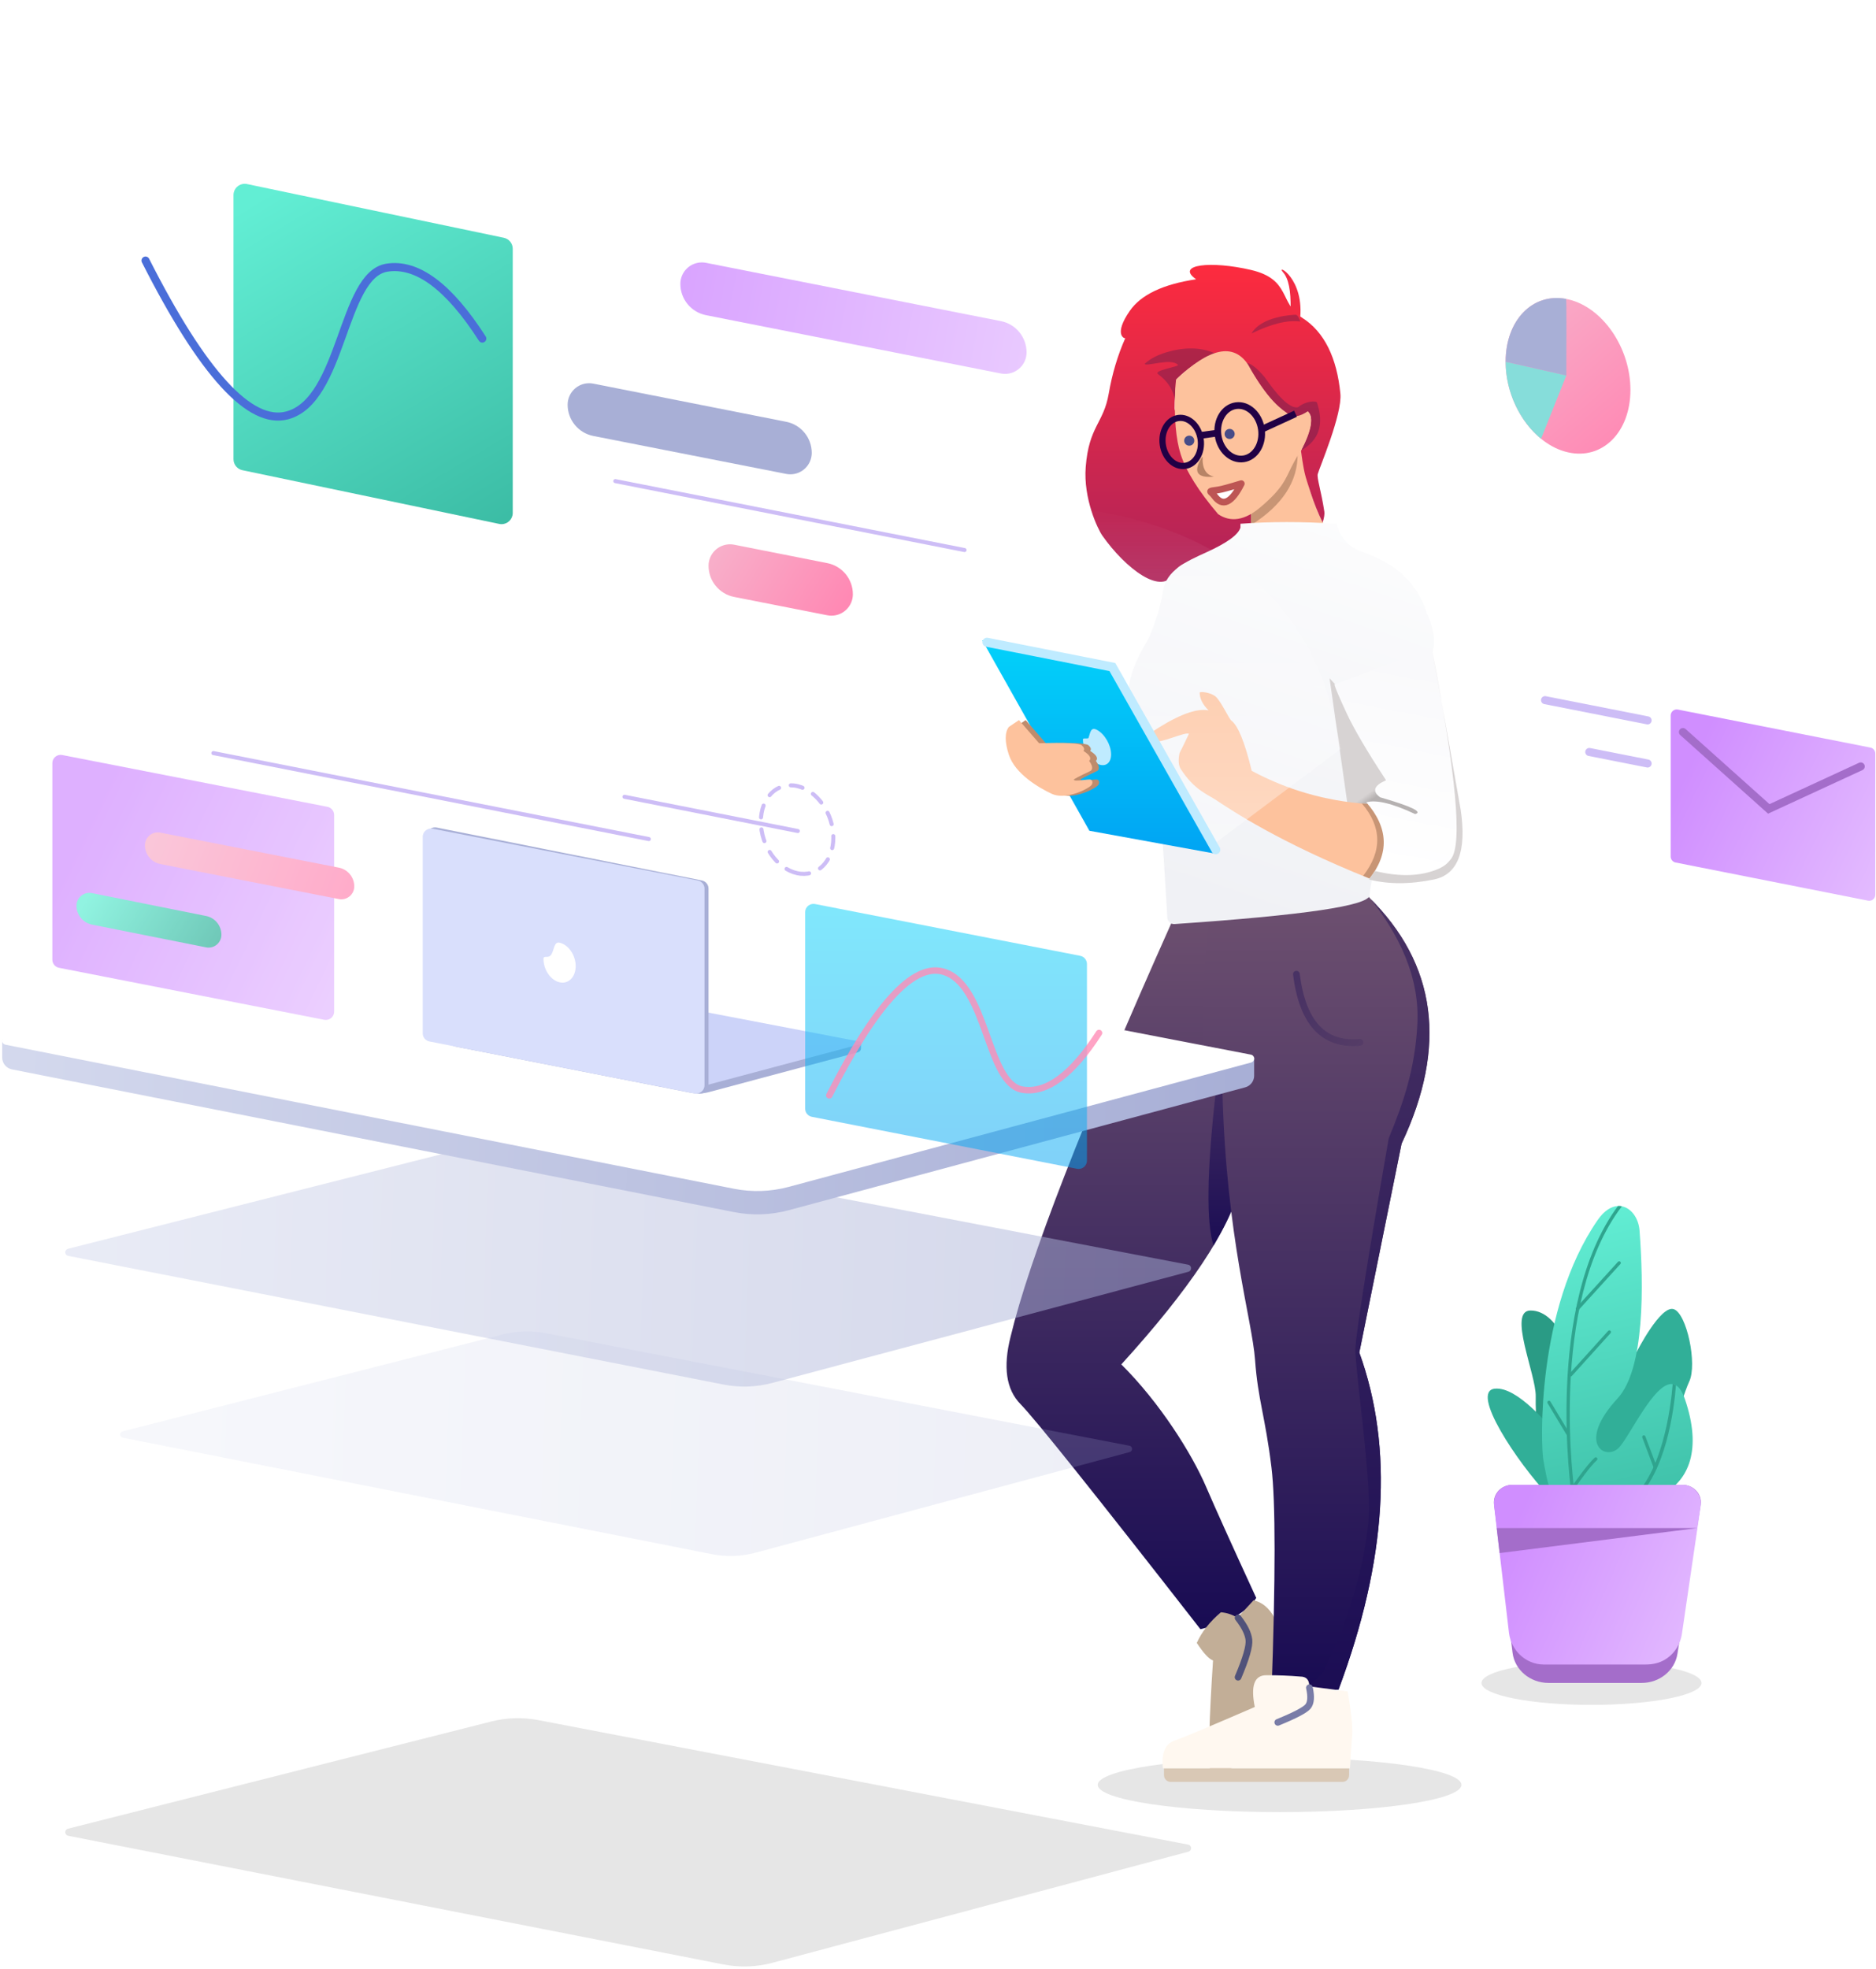 <?xml version="1.0" encoding="UTF-8"?>
<svg width="466px" height="489px" viewBox="0 0 466 489" version="1.1" xmlns="http://www.w3.org/2000/svg" xmlns:xlink="http://www.w3.org/1999/xlink">
    <!-- Generator: sketchtool 55.1 (78136) - https://sketchapp.com -->
    <title>499E84A8-6D3F-4C43-945A-699E25A7D886</title>
    <desc>Created with sketchtool.</desc>
    <defs>
        <linearGradient x1="100%" y1="56.084%" x2="2.77555756e-14%" y2="50%" id="linearGradient-1">
            <stop stop-color="#E3BBFF" offset="0%"></stop>
            <stop stop-color="#D08EFF" offset="100%"></stop>
        </linearGradient>
        <linearGradient x1="0%" y1="34.401%" x2="100%" y2="65.599%" id="linearGradient-2">
            <stop stop-color="#F8AEC9" offset="0%"></stop>
            <stop stop-color="#FF89B4" offset="100%"></stop>
        </linearGradient>
        <linearGradient x1="17.319%" y1="0%" x2="87.316%" y2="142.568%" id="linearGradient-3">
            <stop stop-color="#62EED4" offset="0%"></stop>
            <stop stop-color="#31AF98" offset="100%"></stop>
        </linearGradient>
        <linearGradient x1="100%" y1="94.89%" x2="2.77555756e-14%" y2="50%" id="linearGradient-4">
            <stop stop-color="#E3BBFF" offset="0%"></stop>
            <stop stop-color="#D08EFF" offset="100%"></stop>
        </linearGradient>
        <linearGradient x1="17.823%" y1="0%" x2="82.177%" y2="100%" id="linearGradient-5">
            <stop stop-color="#F8AEC9" offset="0%"></stop>
            <stop stop-color="#FF89B4" offset="100%"></stop>
        </linearGradient>
        <linearGradient x1="50%" y1="0%" x2="50%" y2="100%" id="linearGradient-6">
            <stop stop-color="#6C4F6F" offset="0%"></stop>
            <stop stop-color="#180B53" offset="100%"></stop>
        </linearGradient>
        <linearGradient x1="50%" y1="0%" x2="50%" y2="100%" id="linearGradient-7">
            <stop stop-color="#493263" offset="0%"></stop>
            <stop stop-color="#1B0D54" offset="100%"></stop>
        </linearGradient>
        <linearGradient x1="50%" y1="2.527%" x2="50%" y2="100%" id="linearGradient-8">
            <stop stop-color="#6C4F6F" offset="0%"></stop>
            <stop stop-color="#180B53" offset="100%"></stop>
        </linearGradient>
        <linearGradient x1="50%" y1="0%" x2="50%" y2="100%" id="linearGradient-9">
            <stop stop-color="#493263" offset="0%"></stop>
            <stop stop-color="#1B0D54" offset="100%"></stop>
        </linearGradient>
        <linearGradient x1="6.921%" y1="0%" x2="179.132%" y2="126.349%" id="linearGradient-10">
            <stop stop-color="#36235D" offset="0%"></stop>
            <stop stop-color="#5D436A" offset="100%"></stop>
        </linearGradient>
        <linearGradient x1="50%" y1="0%" x2="50%" y2="100%" id="linearGradient-11">
            <stop stop-color="#FE2B3E" offset="0%"></stop>
            <stop stop-color="#AA235B" offset="100%"></stop>
        </linearGradient>
        <linearGradient x1="65.362%" y1="-30.001%" x2="31.021%" y2="93.75%" id="linearGradient-12">
            <stop stop-color="#FFFFFF" offset="0%"></stop>
            <stop stop-color="#F0F1F5" offset="100%"></stop>
        </linearGradient>
        <linearGradient x1="30.048%" y1="17.277%" x2="67.251%" y2="95.873%" id="linearGradient-13">
            <stop stop-color="#D7D3D3" offset="0%"></stop>
            <stop stop-color="#D7D3D3" offset="65.59%"></stop>
            <stop stop-color="#B5B1B1" offset="71.971%"></stop>
            <stop stop-color="#B5B1B1" offset="100%"></stop>
        </linearGradient>
        <linearGradient x1="50%" y1="4.513%" x2="40.221%" y2="93.75%" id="linearGradient-14">
            <stop stop-color="#F9F9FB" offset="0%"></stop>
            <stop stop-color="#FFFFFF" offset="100%"></stop>
        </linearGradient>
        <linearGradient x1="33.635%" y1="0%" x2="33.635%" y2="100%" id="linearGradient-15">
            <stop stop-color="#FFFFFF" stop-opacity="0" offset="0%"></stop>
            <stop stop-color="#FFFFFF" stop-opacity="0.4" offset="100%"></stop>
        </linearGradient>
        <filter x="-3.4%" y="-3.5%" width="106.8%" height="107.1%" filterUnits="objectBoundingBox" id="filter-16">
            <feGaussianBlur stdDeviation="1" in="SourceGraphic"></feGaussianBlur>
        </filter>
        <linearGradient x1="50%" y1="0%" x2="50%" y2="100%" id="linearGradient-17">
            <stop stop-color="#02D1FA" offset="0%"></stop>
            <stop stop-color="#01A4F3" offset="100%"></stop>
        </linearGradient>
        <linearGradient x1="1.808%" y1="49.241%" x2="98.511%" y2="50%" id="linearGradient-18">
            <stop stop-color="#D3D8ED" offset="0%"></stop>
            <stop stop-color="#A8AFD6" offset="100%"></stop>
        </linearGradient>
        <linearGradient x1="1.808%" y1="49.251%" x2="98.511%" y2="50%" id="linearGradient-19">
            <stop stop-color="#D3D8ED" offset="0%"></stop>
            <stop stop-color="#A8AFD6" offset="100%"></stop>
        </linearGradient>
        <linearGradient x1="1.808%" y1="49.206%" x2="98.511%" y2="50%" id="linearGradient-20">
            <stop stop-color="#D3D8ED" offset="0%"></stop>
            <stop stop-color="#A8AFD6" offset="100%"></stop>
        </linearGradient>
        <linearGradient x1="100%" y1="95.407%" x2="2.77555756e-14%" y2="50%" id="linearGradient-21">
            <stop stop-color="#E3BBFF" offset="0%"></stop>
            <stop stop-color="#D08EFF" offset="100%"></stop>
        </linearGradient>
        <linearGradient x1="0%" y1="44.009%" x2="100%" y2="55.991%" id="linearGradient-22">
            <stop stop-color="#F8AEC9" offset="0%"></stop>
            <stop stop-color="#FF89B4" offset="100%"></stop>
        </linearGradient>
        <linearGradient x1="0%" y1="41.319%" x2="107.092%" y2="66.071%" id="linearGradient-23">
            <stop stop-color="#62EED4" offset="0%"></stop>
            <stop stop-color="#31AF98" offset="100%"></stop>
        </linearGradient>
        <linearGradient x1="50%" y1="0%" x2="50%" y2="100%" id="linearGradient-24">
            <stop stop-color="#02D1FA" offset="0%"></stop>
            <stop stop-color="#01A4F3" offset="100%"></stop>
        </linearGradient>
        <linearGradient x1="37.212%" y1="0%" x2="55.508%" y2="142.407%" id="linearGradient-25">
            <stop stop-color="#62EED4" offset="0%"></stop>
            <stop stop-color="#31AF98" offset="100%"></stop>
        </linearGradient>
        <linearGradient x1="100%" y1="87.64%" x2="2.77555756e-14%" y2="50%" id="linearGradient-26">
            <stop stop-color="#E3BBFF" offset="0%"></stop>
            <stop stop-color="#D08EFF" offset="100%"></stop>
        </linearGradient>
    </defs>
    <g id="Landing-pages" stroke="none" stroke-width="1" fill="none" fill-rule="evenodd">
        <g id="Guide-page" transform="translate(-994, -256)">
            <g id="hero" transform="translate(0, 60)">
                <g id="hero-image-guide" transform="translate(991, 195)">
                    <g id="analytics" transform="translate(34, 0)">
                        <path d="M7.153,1.401 L189.153,37.051 C191.969,37.602 194,40.07 194,42.939 L194,183.711 C194,187.024 191.314,189.711 188,189.711 C187.613,189.711 187.227,189.673 186.847,189.599 L4.847,153.949 C2.031,153.398 3.51356084e-16,150.93 0,148.061 L0,7.289 C-4.05812251e-16,3.976 2.686,1.289 6,1.289 C6.387,1.289 6.773,1.327 7.153,1.401 Z" id="Rectangle" fill="#FFFFFF"></path>
                        <path d="M144.377,66.26 L217.623,80.74 C221.329,81.472 224,84.722 224,88.5 C224,91.45 221.609,93.841 218.659,93.841 C218.311,93.841 217.965,93.807 217.623,93.74 L144.377,79.26 C140.671,78.528 138,75.278 138,71.5 C138,68.55 140.391,66.159 143.341,66.159 C143.689,66.159 144.035,66.193 144.377,66.26 Z" id="Rectangle" fill="url(#linearGradient-1)" opacity="0.8"></path>
                        <path d="M116.377,96.26 L164.294,105.733 C167.983,106.462 170.641,109.697 170.641,113.458 C170.641,116.397 168.259,118.779 165.32,118.779 C164.975,118.779 164.631,118.746 164.293,118.679 L116.378,109.255 C112.672,108.526 110,105.277 110,101.5 C110,98.55 112.391,96.159 115.341,96.159 C115.689,96.159 116.035,96.193 116.377,96.26 Z" id="Rectangle-Copy" fill="#A8AFD6"></path>
                        <path d="M151.373,136.258 L174.506,140.831 C178.195,141.56 180.854,144.796 180.854,148.556 C180.854,151.495 178.471,153.878 175.532,153.878 C175.187,153.878 174.843,153.844 174.505,153.778 L151.365,149.226 C147.667,148.499 145.002,145.256 145.004,141.487 C145.006,138.541 147.396,136.155 150.342,136.157 C150.688,136.157 151.033,136.191 151.373,136.258 Z" id="Rectangle-Copy-2" fill="url(#linearGradient-2)"></path>
                        <path d="M30.353,46.701 L94.151,60.042 C95.441,60.312 96.365,61.449 96.365,62.766 L96.365,128.372 C96.365,129.909 95.119,131.156 93.581,131.156 C93.39,131.156 93.199,131.136 93.012,131.097 L29.214,117.756 C27.924,117.486 27,116.349 27,115.032 L27,49.426 C27,47.888 28.246,46.642 29.784,46.642 C29.975,46.642 30.166,46.662 30.353,46.701 Z" id="Rectangle" fill="url(#linearGradient-3)"></path>
                        <path d="M5.147,65.701 C19.385,93.802 31.118,106.616 40.345,104.143 C54.185,100.434 53.886,69.226 65.121,67.464 C72.611,66.289 80.505,72.158 88.803,85.072" id="Path" stroke="#4A6ED9" stroke-width="2" stroke-linecap="round"></path>
                        <path d="M121.844,120.464 L208.595,137.587" id="Path-2" stroke="#CDBDF6" stroke-linecap="round"></path>
                    </g>
                    <g id="Group-4" transform="translate(386, 174)">
                        <path d="M33.791,3.193 L81.618,12.636 C82.321,12.774 82.827,13.391 82.827,14.107 L82.827,49.174 C82.827,50.002 82.156,50.674 81.327,50.674 C81.23,50.674 81.132,50.664 81.036,50.645 L33.209,41.17 C32.506,41.031 32,40.415 32,39.699 L32,4.665 C32,3.836 32.672,3.165 33.5,3.165 C33.598,3.165 33.695,3.174 33.791,3.193 Z" id="Rectangle-11" fill="url(#linearGradient-4)"></path>
                        <path d="M0.79,0.854 L26.268,5.883" id="Path-2" stroke="#CDBDF6" stroke-width="2" stroke-linecap="round"></path>
                        <path d="M11.779,13.727 L26.268,16.587" id="Path-2-Copy" stroke="#CDBDF6" stroke-width="2" stroke-linecap="round"></path>
                        <polyline id="Path-16" stroke="#A46DCA" stroke-width="2" stroke-linecap="round" points="35.042 8.779 56.365 27.858 79.208 17.315"></polyline>
                    </g>
                    <g id="analytics-copy" transform="translate(359, 50)">
                        <path d="M3.436,0.676 L67.676,13.322 C69.026,13.588 70,14.772 70,16.148 L70,83.498 C70,85.088 68.711,86.378 67.12,86.378 C66.933,86.378 66.747,86.36 66.564,86.324 L2.324,73.678 C0.974,73.412 -7.19652034e-16,72.228 0,70.852 L0,3.502 C-6.38879086e-16,1.912 1.289,0.622 2.88,0.622 C3.067,0.622 3.253,0.64 3.436,0.676 Z" id="Rectangle" fill="#FFFFFF" opacity="0.9"></path>
                        <path d="M33.5,63.322 C42.06,65.25 49,58.307 49,47.813 C49,37.32 42.06,27.25 33.5,25.322 C24.94,23.393 18,30.336 18,40.83 C18,51.323 24.94,61.393 33.5,63.322 Z" id="Oval" fill="url(#linearGradient-5)"></path>
                        <path d="M33.077,44.226 C29.727,43.472 24.701,42.339 18,40.83 C18,48.382 21.594,55.715 26.801,59.951 L33.077,44.226 Z" id="Oval" fill="#86DDDA"></path>
                        <path d="M33.077,44.226 C33.077,37.898 33.17,25.25 33.006,25.22 C24.674,23.663 18,30.539 18,40.83 L33.077,44.226 Z" id="Oval" fill="#A8AFD6"></path>
                    </g>
                    <g id="girl-standing" transform="translate(247, 66)">
                        <ellipse id="Oval-11" fill="#000000" opacity="0.1" cx="73.849" cy="378.206" rx="45.176" ry="6.759"></ellipse>
                        <g id="noge" transform="translate(5.847, 155.715)">
                            <path d="M41.075,8.598 C19.081,57.819 5.787,92.007 1.193,111.163 C-0.734,118.731 0.086,124.327 3.653,127.952 C7.221,131.577 22.116,150.204 48.339,183.833 C55.258,182.185 59.881,179.599 62.208,176.075 C56.245,163.129 52.085,153.917 49.728,148.438 C46.193,140.219 38.226,127.542 28.69,118.083 C45.638,99.461 55.453,84.735 58.135,73.903 C60.817,63.072 59.431,40.817 53.977,7.137 L41.075,8.598 Z" id="Path-39" fill="url(#linearGradient-6)"></path>
                            <path d="M49.471,39.844 L52.082,50.993 C49.933,70.327 49.77,82.853 51.594,88.571 C52.763,86.55 53.625,85.006 54.18,83.938 C54.646,83.04 55.315,81.635 56.187,79.723 L54.428,48.747 L49.471,39.844 Z" id="Path-40" fill="url(#linearGradient-7)"></path>
                            <g id="patika" transform="translate(46.817, 175.902)">
                                <path d="M19.918,5.095 C18.589,2.66 16.854,1.215 14.713,0.762 L10.723,5.095 C9.445,4.301 8.074,3.846 6.611,3.732 C3.833,6.073 1.836,8.611 0.619,11.345 C2.28,13.879 3.625,15.333 4.653,15.705 C3.686,30.368 3.444,39.536 3.928,43.207 C4.411,46.878 10.959,42.208 23.572,29.198 L19.918,5.095 Z" id="Path-41" fill="#C2AE97"></path>
                                <path d="M10.876,5.126 C12.489,7.184 13.386,8.995 13.566,10.559 C13.746,12.122 12.85,15.22 10.876,19.854" id="Path-42" stroke="#50527A" stroke-width="1.666" stroke-linecap="round"></path>
                            </g>
                            <path d="M90.201,2.09 C107.025,18.684 109.728,39.076 98.308,63.265 L87.807,115.143 C96.383,138.855 94.659,166.753 82.636,198.835 L65.985,199.97 C67.018,170.923 67.018,152.154 65.985,143.665 C64.435,130.93 62.621,126.895 61.909,116.959 C61.196,107.024 54.792,86.828 53.816,50.693 C53.742,47.968 49.229,41.779 49.153,39.241 C48.752,25.976 49.536,13.011 51.504,0.345 L90.201,2.09 Z" id="Path-38" fill="url(#linearGradient-8)"></path>
                            <path d="M90.201,2.09 C107.025,18.684 109.728,39.076 98.308,63.265 L87.807,115.143 C96.383,138.855 94.659,166.753 82.636,198.835 L65.985,199.97 C73.101,199.209 77.499,197.136 79.179,193.751 C87.102,177.784 90.201,161.495 90.201,153.922 C90.201,142.92 87.529,125.079 86.817,115.143 C86.627,112.491 89.394,94.755 95.119,61.933 C98.789,53.019 101.661,44.702 102.229,33.528 C102.784,22.608 98.354,11.586 88.94,0.46 L90.201,2.09 Z" id="Path-38" fill="url(#linearGradient-9)"></path>
                            <path d="M84.899,199.282 C85.948,205.149 86.298,209.115 85.948,211.18 L85.489,218.386 L39.021,218.386 C38.616,214.618 39.554,212.334 41.835,211.533 C44.115,210.733 50.784,207.939 61.843,203.151 C60.784,197.902 61.729,195.273 64.678,195.264 C67.628,195.255 70.446,195.365 73.134,195.594 C74.637,195.594 75.389,196.406 75.389,198.028 L84.899,199.282 Z" id="Path-43" fill="#FFF8F0"></path>
                            <path d="M39.293,218.419 L85.274,218.419 L85.274,220.088 C85.274,221.008 84.528,221.753 83.609,221.753 L40.958,221.753 C40.039,221.753 39.293,221.008 39.293,220.088 L39.293,218.419 Z" id="Rectangle-9" fill="#D9C8B5"></path>
                            <path d="M75.412,198.372 C75.907,200.597 75.788,202.151 75.053,203.034 C74.319,203.917 71.82,205.228 67.556,206.966" id="Path-44" stroke="#797CA7" stroke-width="1.666" stroke-linecap="round"></path>
                            <path d="M72.177,21.186 C73.699,33.318 78.961,38.958 87.961,38.107" id="Path-72" stroke="url(#linearGradient-10)" stroke-width="1.666" opacity="0.6" stroke-linecap="round"></path>
                        </g>
                        <g id="glava" transform="translate(25.075, 0.655)">
                            <path d="M59.946,64.848 C57.13,59.66 55.191,53.445 54.13,46.201 L41.642,60.345 L41.642,64.848 L59.946,64.848 Z" id="Path-45" fill="#FDC29D"></path>
                            <path d="M53.252,46.918 C53.369,53.859 49.508,59.799 41.668,64.736 L41.668,62.081 L53.252,46.918 Z" id="Path-47" fill="#C89575"></path>
                            <g id="kosa">
                                <path d="M56.488,56.677 C57.354,59.35 58.349,61.819 59.473,64.084 C59.845,62.905 59.983,62 59.888,61.37 C59.131,56.339 57.988,53.005 58.256,52.045 C58.733,50.335 64.361,37.168 63.875,32.105 C63.031,23.313 59.947,16.734 54.316,13.209 C48.685,9.684 51.582,3.695 41.673,1.376 C31.764,-0.942 22.791,0.01 28.034,3.695 C19.824,4.922 14.335,7.535 11.567,11.533 C7.414,17.53 10.318,18.521 10.454,18.296 C8.563,22.546 7.188,27.149 6.331,32.105 C5.045,39.54 1.403,40.145 0.615,50.335 C0.011,58.147 3.585,65.692 4.748,67.349 C10.341,75.315 19.79,82.871 22.783,76.327 C25.207,71.03 42.499,74.38 41.673,64.423 C41.623,63.822 41.784,60.75 41.344,59.849 C37.795,52.576 22.712,39.138 22.712,35.734 C22.712,32.244 23.199,28.518 23.229,28.485 C23.656,28.017 27.856,23.701 33.317,22.363 C36.958,21.472 39.517,22.445 40.996,25.283 C44.413,31.048 47.379,34.825 49.892,36.615 C52.406,38.404 54.373,38.404 55.794,36.615 C57.273,37.731 56.702,40.945 54.082,46.255 C54.344,48.179 54.567,49.613 54.751,50.554 C55.119,52.435 55.189,52.669 56.488,56.677 Z" id="Path-49" fill="url(#linearGradient-11)"></path>
                                <path d="M21.539,21.577 C18.803,22.286 16.707,23.326 15.252,24.695 C15.622,25.492 21.802,23.139 23.516,24.929 C23.97,25.403 17.271,26.288 18.588,27.247 C20.986,28.993 22.393,31.193 22.809,33.845 C22.805,30.584 22.945,28.798 23.229,28.485 C23.656,28.017 27.856,23.701 33.317,22.363 C29.947,20.677 26.021,20.415 21.539,21.577 Z" id="Path-49" fill="#291A4D" opacity="0.3"></path>
                                <path d="M58.075,34.341 C57.888,33.777 55.301,33.896 53.344,35.471 C50.351,36.074 45.656,28.708 45.078,28.017 C43.189,25.763 41.677,24.574 40.542,24.451 C44.262,30.771 47.379,34.825 49.892,36.615 C52.406,38.404 54.373,38.404 55.794,36.615 C57.314,37.682 56.764,40.871 54.144,46.181 C58.557,43.692 59.867,39.745 58.075,34.341 Z" id="Path-49" fill="#291A4D" opacity="0.3"></path>
                                <path d="M51.505,11.119 C51.614,6.528 50.991,3.474 49.637,1.955 C47.605,-0.322 55.197,3.317 53.801,14.087 L51.505,11.119 Z" id="Path-50" fill="#F22A43"></path>
                                <path d="M52.811,12.505 C52.303,12.505 44.29,12.778 41.801,17.16 C46.705,14.752 50.755,13.762 53.949,14.19 C53.53,13.067 53.15,12.505 52.811,12.505 Z" id="Path-51" fill="#291A4D" opacity="0.3"></path>
                            </g>
                            <path d="M54.13,46.201 C56.715,41.287 57.271,38.041 55.799,36.461 C53.804,37.801 52.233,38.062 51.085,37.243 C49.362,36.014 45.929,33.965 40.924,24.861 C37.324,19.445 31.367,20.691 23.053,28.599 C22.936,29.896 22.864,30.854 22.837,31.473 C22.543,38.231 23.035,43.454 24.206,47.145 C25.538,51.343 28.642,56.303 33.52,62.027 C36.662,64.13 40.157,63.557 44.004,60.308 C49.774,55.435 50.277,53.124 51.72,50.305 C52.681,48.426 53.485,47.058 54.13,46.201 Z" id="Path-45" fill="#FDC29D"></path>
                            <g id="glasses" transform="translate(18.72, 34.18)" stroke="#210045">
                                <ellipse id="Oval-6" stroke-width="1.533" transform="translate(5.743, 9.903) rotate(-8) translate(-5.743, -9.903) " cx="5.743" cy="9.903" rx="4.75" ry="6"></ellipse>
                                <ellipse id="Oval-6" stroke-width="1.666" transform="translate(20.155, 7.503) rotate(-8) translate(-20.155, -7.503) " cx="20.155" cy="7.503" rx="5.434" ry="6.67"></ellipse>
                                <path d="M25.942,6.614 L34.017,2.902" id="Path-53" stroke-width="1.666"></path>
                                <path d="M10.581,8.259 L14.337,7.743" id="Path-52" stroke-width="1.666"></path>
                            </g>
                            <path d="M29.667,47.742 C29.508,50.613 30.45,52.269 32.494,52.709 C28.252,53.106 27.23,51.528 29.428,47.974 L29.667,47.742 Z" id="Path-54" fill="#B78466"></path>
                            <ellipse id="Oval-7" fill="#474C88" cx="26.335" cy="43.767" rx="1.254" ry="1.25"></ellipse>
                            <ellipse id="Oval-7-Copy" fill="#474C88" cx="36.367" cy="42.1" rx="1.254" ry="1.25"></ellipse>
                            <path d="M31.632,54.441 C34.064,59.265 36.291,60.279 38.313,57.482 C39.262,56.169 40.238,56.393 37.295,55.98 C36.515,55.87 34.627,55.357 31.632,54.441 Z" id="Path-55" stroke="#BD5554" stroke-width="1.666" fill="#FFFFFF" stroke-linecap="round" stroke-linejoin="round" transform="translate(35.448, 56.731) scale(-1, 1) translate(-35.448, -56.731) "></path>
                        </g>
                        <path d="M64.128,65.056 C71.593,64.5 79.546,64.5 87.988,65.056 C88.907,68.366 90.81,70.594 93.698,71.74 C98.029,73.46 106.85,76.27 110.406,87.156 C111.78,90.162 112.372,92.834 112.184,95.171 C111.995,97.509 108.461,109.252 101.581,130.4 C98.191,145.738 96.393,154.712 96.187,157.324 C95.985,159.892 79.836,162.269 47.74,164.456 L47.74,164.456 C46.822,164.519 46.027,163.825 45.965,162.908 C45.964,162.902 45.964,162.896 45.964,162.89 C44.539,138.198 43.415,123.982 42.592,120.241 C41.33,114.504 29.996,111.922 41.303,93.575 C43.157,89.252 44.344,85.345 44.863,81.856 C45.642,76.622 50.703,74.4 55.66,72.148 C60.616,69.896 63.555,67.858 64.128,66.017 L64.128,65.056 Z" id="Path-36" fill="url(#linearGradient-12)"></path>
                        <g id="ruka" transform="translate(40.959, 95.692)">
                            <polygon id="Path-56" fill="url(#linearGradient-13)" points="45.312 7.749 50.124 41.597 67.604 45.187 69.956 34.007"></polygon>
                            <path d="M54.38,38.923 C44.242,38.168 34.772,35.433 25.971,30.717 C24.253,23.613 22.554,19.443 20.871,18.206 C20.374,17.841 18.323,13.438 17.041,12.308 C15.758,11.179 13.032,10.959 13.041,11.308 C13.076,12.839 13.816,14.307 15.259,15.712 C15.105,15.68 14.947,15.654 14.784,15.635 C11.635,15.26 6.872,17.224 0.496,21.525 C1.085,22.354 1.6,22.949 2.041,23.308 C2.982,24.075 9.552,20.915 10.374,21.525 L9.041,24.308 C8.831,24.73 8.497,25.397 8.041,26.308 C7.67,28.07 7.773,29.396 8.351,30.287 C11.686,35.43 14.925,36.531 16.893,37.83 C21.346,40.767 32.651,48.368 55.106,57.423 L58.318,56.974 L61.196,43.106 L55.744,38.923 L54.38,38.923 Z" id="Path-37" fill="#FDC29D"></path>
                            <path d="M54.873,38.951 L53.34,38.821 C58.311,44.661 58.417,50.649 53.657,56.784 L55.903,57.723 C58.22,55.319 59.308,52.084 59.165,48.019 C59.023,43.954 57.592,40.983 54.873,39.105 L54.873,38.951 Z" id="Path-60" fill="#C89575"></path>
                            <path d="M46.499,9.275 L70.668,0.195 L73.252,14.209 L77.893,40.492 C79.38,50.74 77.157,56.475 71.224,57.695 C65.291,58.915 59.904,58.915 55.063,57.695 C60.198,51.297 59.989,44.907 54.435,38.524 C56.907,37.834 60.951,38.811 66.569,41.454 C68.528,40.918 65.628,39.53 57.871,37.288 C55.81,35.789 56.299,34.378 59.339,33.054 C54.664,25.933 51.42,20.426 49.606,16.534 C47.792,12.642 46.756,10.223 46.499,9.275 Z" fill="url(#linearGradient-14)"></path>
                            <path d="M70.668,0.195 L73.252,14.209 L77.893,40.492 C79.38,50.74 77.157,56.475 71.224,57.695 C65.291,58.915 59.904,58.915 55.063,57.695 L56.6,55.586 C62.105,56.943 66.892,56.943 70.961,55.586 C73.706,54.67 74.544,53.784 75.498,52.557 C78.353,48.887 76.742,31.433 70.668,0.195 Z" fill="#D7D3D3"></path>
                        </g>
                        <g id="Group" transform="translate(0, 60)">
                            <path d="M1,34 L10,-4.54747351e-13 C56.667,2 83,22.333 89,61 L57,85 L1,34 Z" id="Path-7" fill="url(#linearGradient-15)" filter="url(#filter-16)"></path>
                            <polygon id="Path-57" fill="url(#linearGradient-17)" points="0 34 31.571 39.71 58 87 26.606 81.29"></polygon>
                            <path d="M28.5,64.611 C30.465,65.628 32.032,64.58 32,62.271 C31.967,59.961 30.401,57.264 28.5,56.247 C26.971,55.429 26.865,56.783 26.393,58.219 C26.279,58.568 25.007,58.136 25,58.588 C24.968,60.898 26.535,63.595 28.5,64.611 Z" id="Oval" fill="#BFEBFF"></path>
                            <polyline id="Path-78" stroke="#BFEBFF" stroke-width="2.25" stroke-linecap="round" points="1.162 34.483 32.315 40.638 58 86"></polyline>
                        </g>
                        <path d="M10.784,113.807 L15.788,119.555 C22.245,119.364 25.773,119.532 26.373,120.06 C26.973,120.587 27.118,121.056 26.808,121.466 C28.391,122.472 28.863,123.302 28.225,123.957 C29.056,125.112 29.185,125.927 28.613,126.403 C25.785,127.743 24.384,128.476 24.41,128.6 C24.533,129.19 28.113,128.381 28.613,128.6 C29.225,128.868 29.122,129.717 28.613,130.134 C27.029,131.433 22.059,133.583 18.924,132.113 C15.788,130.644 9.819,127.19 8.266,122.397 C7.231,119.202 7.231,116.904 8.266,115.505 L10.784,113.807 Z" id="Path-58" fill="#BE8C6D"></path>
                        <path d="M9.112,113.807 L14.116,119.555 C20.573,119.364 24.101,119.532 24.701,120.06 C25.301,120.587 25.446,121.056 25.136,121.466 C26.719,122.472 27.191,123.302 26.553,123.957 C27.384,125.112 27.513,125.927 26.941,126.403 C24.113,127.743 22.712,128.476 22.738,128.6 C22.861,129.19 26.441,128.381 26.941,128.6 C27.553,128.868 27.45,129.717 26.941,130.134 C25.357,131.433 20.387,133.583 17.252,132.113 C14.116,130.644 8.147,127.19 6.594,122.397 C5.559,119.202 5.559,116.904 6.594,115.505 L9.112,113.807 Z" id="Path-58" fill="#FDC29D"></path>
                    </g>
                    <g id="sto-2" transform="translate(0, 188)">
                        <g id="sto" transform="translate(0, 39)">
                            <path d="M138.524,105.029 L283.55,132.994 C283.989,133.079 284.276,133.503 284.192,133.943 C284.133,134.247 283.906,134.491 283.607,134.571 L190.771,159.53 C187.175,160.497 183.404,160.624 179.751,159.902 L33.514,131 C33.076,130.913 32.79,130.487 32.877,130.048 C32.937,129.742 33.169,129.497 33.471,129.42 L127.92,105.343 C131.388,104.458 135.009,104.351 138.524,105.029 Z" id="Rectangle" fill="url(#linearGradient-18)" opacity="0.2"></path>
                            <path d="M136.722,201.128 L298.139,232.042 C298.627,232.135 298.947,232.607 298.854,233.095 C298.789,233.434 298.536,233.706 298.202,233.795 L194.865,261.388 C190.893,262.449 186.732,262.588 182.699,261.797 L19.933,229.846 C19.445,229.75 19.127,229.277 19.223,228.79 C19.29,228.448 19.548,228.176 19.885,228.091 L125.016,201.472 C128.846,200.503 132.841,200.385 136.722,201.128 Z" id="Rectangle-Copy-5" fill="#000000" opacity="0.1"></path>
                            <path d="M136.722,57.128 L298.139,88.042 C298.627,88.135 298.947,88.607 298.854,89.095 C298.789,89.434 298.536,89.706 298.202,89.795 L194.865,117.388 C190.893,118.449 186.732,118.588 182.699,117.797 L19.933,85.846 C19.445,85.75 19.127,85.277 19.223,84.79 C19.29,84.448 19.548,84.176 19.885,84.091 L125.016,57.472 C128.846,56.503 132.841,56.385 136.722,57.128 Z" id="Rectangle" fill="url(#linearGradient-19)" opacity="0.5"></path>
                            <g id="Group-5" transform="translate(0, -0)">
                                <path d="M127.675,5.796 L314.531,36.578 L314.531,41.102 C314.531,42.459 313.621,43.647 312.311,43.999 L198.912,74.514 C194.471,75.709 189.814,75.867 185.302,74.976 L5.965,39.541 C4.56,39.263 3.547,38.031 3.547,36.598 L3.547,32.153 L127.675,5.796 Z" id="Rectangle-Copy-3" fill="url(#linearGradient-20)"></path>
                                <path d="M134.264,1.271 L313.731,35.88 C314.274,35.985 314.628,36.509 314.524,37.051 C314.451,37.427 314.171,37.729 313.802,37.828 L198.911,68.719 C194.47,69.913 189.815,70.071 185.304,69.179 L4.338,33.409 C3.796,33.302 3.444,32.776 3.551,32.234 C3.626,31.856 3.911,31.554 4.285,31.459 L121.172,1.658 C125.454,0.566 129.925,0.434 134.264,1.271 Z" id="Rectangle" fill="#FFFFFF"></path>
                            </g>
                        </g>
                        <g id="lap" transform="translate(108, 18)">
                            <g id="Group-5" transform="translate(6, 42)">
                                <path d="M41.755,1.882 L102.866,11.876 L102.866,13.338 C102.866,13.782 102.567,14.171 102.138,14.286 L65.038,24.197 C63.595,24.582 62.083,24.633 60.617,24.346 L1.952,12.838 C1.492,12.748 1.16,12.345 1.16,11.875 L1.16,10.439 L41.755,1.882 Z" id="Rectangle-Copy-3" fill="#A8AFD6"></path>
                                <path d="M43.895,0.41 L102.593,11.647 C102.771,11.681 102.887,11.853 102.853,12.03 C102.83,12.153 102.738,12.252 102.616,12.285 L65.038,22.315 C63.595,22.701 62.083,22.751 60.618,22.464 L1.43,10.849 C1.252,10.814 1.137,10.642 1.172,10.465 C1.196,10.341 1.29,10.242 1.412,10.211 L39.643,0.535 C41.034,0.183 42.486,0.14 43.895,0.41 Z" id="Rectangle" fill="#CCD3F9"></path>
                            </g>
                            <path d="M3.473,0.493 L69.336,13.628 C70.304,13.821 71,14.67 71,15.657 L71,64.477 C71,65.619 70.074,66.545 68.932,66.545 C68.796,66.545 68.66,66.532 68.526,66.505 L2.662,53.325 C1.696,53.131 1,52.283 1,51.297 L1,2.521 C1,1.379 1.926,0.453 3.068,0.453 C3.204,0.453 3.339,0.467 3.473,0.493 Z" id="Rectangle-11" fill="#A8AFD6"></path>
                            <path d="M2.465,0.773 L68.328,13.634 C69.299,13.823 70,14.674 70,15.664 L70,64.487 C70,65.629 69.074,66.555 67.932,66.555 C67.798,66.555 67.665,66.543 67.534,66.517 L1.671,53.612 C0.7,53.422 1.45337354e-15,52.571 0,51.582 L0,2.803 C3.04206949e-16,1.661 0.926,0.735 2.068,0.735 C2.201,0.735 2.334,0.748 2.465,0.773 Z" id="Rectangle-11" fill="#D9DFFC"></path>
                            <path d="M34,38.917 C36.209,39.416 38,37.619 38,34.904 C38,32.188 36.209,29.582 34,29.083 C32.609,28.769 32.675,30.837 31.958,32 C31.241,33.163 30,32.091 30,33.096 C30,35.812 31.791,38.418 34,38.917 Z" id="Oval" fill="#FFFFFF"></path>
                        </g>
                        <path d="M56,0 L164.177,21.352" id="Path-2" stroke="#CDBDF6" stroke-linecap="round"></path>
                        <path d="M158.119,10.853 L201.177,19.352" id="Path-2-Copy-2" stroke="#CDBDF6" stroke-linecap="round"></path>
                        <path d="M201,29.817 C205.971,30.915 210,26.962 210,20.988 C210,15.014 205.971,9.281 201,8.183 C196.029,7.085 192,11.038 192,17.012 C192,22.986 196.029,28.719 201,29.817 Z" id="Oval" stroke="#CDBDF6" stroke-linecap="round" stroke-dasharray="3,3"></path>
                        <g id="gantt" transform="translate(16, 0)" opacity="0.7">
                            <path d="M2.465,0.481 L68.328,13.341 C69.299,13.531 70,14.382 70,15.371 L70,64.195 C70,65.337 69.074,66.263 67.932,66.263 C67.798,66.263 67.665,66.25 67.534,66.225 L1.671,53.32 C0.7,53.129 1.45337354e-15,52.279 0,51.29 L0,2.511 C3.04206949e-16,1.369 0.926,0.443 2.068,0.443 C2.201,0.443 2.334,0.456 2.465,0.481 Z" id="Rectangle-11-Copy" fill="url(#linearGradient-21)"></path>
                            <path d="M26.827,19.751 L71.173,28.449 C73.396,28.885 75,30.834 75,33.1 C75,34.872 73.563,36.309 71.791,36.309 C71.583,36.309 71.376,36.289 71.173,36.249 L26.827,27.551 C24.604,27.115 23,25.166 23,22.9 C23,21.128 24.437,19.691 26.209,19.691 C26.417,19.691 26.624,19.711 26.827,19.751 Z" id="Rectangle" fill="url(#linearGradient-22)"></path>
                            <path d="M9.835,34.768 L38.182,40.448 C40.402,40.893 42,42.842 42,45.107 C42,46.87 40.57,48.3 38.806,48.3 C38.596,48.3 38.387,48.28 38.182,48.239 L9.836,42.587 C7.606,42.143 6,40.185 6,37.911 C6,36.141 7.435,34.706 9.205,34.706 C9.417,34.706 9.628,34.727 9.835,34.768 Z" id="Rectangle-Copy" fill="url(#linearGradient-23)"></path>
                        </g>
                        <g id="curve" transform="translate(203, 37)">
                            <path d="M2.465,0.481 L68.328,13.341 C69.299,13.531 70,14.382 70,15.371 L70,64.195 C70,65.337 69.074,66.263 67.932,66.263 C67.798,66.263 67.665,66.25 67.534,66.225 L1.671,53.32 C0.7,53.129 1.45337354e-15,52.279 0,51.29 L0,2.511 C3.04206949e-16,1.369 0.926,0.443 2.068,0.443 C2.201,0.443 2.334,0.456 2.465,0.481 Z" id="Rectangle-11-Copy" fill="url(#linearGradient-24)" opacity="0.5"></path>
                            <path d="M6,17 C17.403,39.485 26.8,49.739 34.19,47.76 C45.275,44.792 45.035,19.821 54.033,18.41 C60.032,17.47 66.354,22.167 73,32.5" id="Path" stroke="#FF8CB6" stroke-width="1.6" opacity="0.8" stroke-linecap="round" transform="translate(39.5, 32.5) scale(1, -1) translate(-39.5, -32.5) "></path>
                        </g>
                    </g>
                    <g id="plant" transform="translate(371, 300)">
                        <ellipse id="Oval-11" fill="#000000" opacity="0.1" cx="27.327" cy="118.911" rx="27.327" ry="5.432"></ellipse>
                        <path d="M54.449,74.643 L48.683,111.644 C48.038,115.806 44.253,118.891 39.792,118.891 L16.644,118.891 C12.092,118.891 8.258,115.675 7.72,111.405 L7.288,107.92 L3.12,74.52 C2.802,71.958 4.922,69.711 7.655,69.711 L49.93,69.711 C52.719,69.711 54.857,72.042 54.449,74.643" id="Fill-66" fill="#A46DCA"></path>
                        <path d="M12.185,26.415 C19.535,26.405 23.792,39.483 22.758,45.939 C21.724,52.394 24.284,66.465 24.284,66.465 C24.284,66.465 13.045,69.545 13.477,47.737 C13.583,42.328 6.453,26.423 12.185,26.415" id="Fill-67" fill="#2A9B85"></path>
                        <path d="M38.572,36.663 C38.572,36.663 44.471,25.053 47.734,26.075 C50.996,27.096 53.648,39.764 51.608,44.055 C49.569,48.345 44.296,68.572 38.572,67.959 C32.849,67.346 22.041,61.397 24.284,57.016 C26.527,52.635 38.572,36.663 38.572,36.663" id="Fill-68" fill="#31AF98"></path>
                        <path d="M25.507,76.064 C24.611,71.771 19.181,61.43 18.71,57.016 C16.719,55.096 8.996,45.275 3.323,45.825 C-2.983,46.436 8.984,64.258 16.63,72.345 C16.749,70.161 25.964,78.251 25.507,76.064" id="Fill-69" fill="#31AF98"></path>
                        <path d="M44.702,72.237 C42.883,73.184 40.322,73.748 37.532,74.067 C37.002,74.132 36.472,74.189 35.926,74.23 C30.689,74.655 24.996,74.345 22.002,74.108 C20.648,74.001 19.376,73.405 18.422,72.432 C18.136,72.138 17.81,71.803 17.451,71.435 C16.472,70.422 15.632,64.897 15.371,63.533 C14.719,59.994 13.536,26.102 28.854,3.963 C30.509,1.568 32.296,0.538 33.903,0.465 C34.237,0.448 34.556,0.473 34.873,0.538 C37.214,0.996 39.025,3.488 39.262,6.537 C40.281,19.973 40.616,40.862 33.829,48.217 C23.511,59.389 30.762,63.86 34.107,60.508 C36.773,57.844 42.965,44.032 47.492,44.694 C47.768,44.735 48.046,44.834 48.307,44.989 C49.147,45.479 49.914,46.591 50.558,48.495 C54.743,60.786 51.675,68.607 44.702,72.237" id="Fill-70" fill="url(#linearGradient-25)"></path>
                        <path d="M23.18,72.056 C23.213,72.277 23.058,72.481 22.837,72.514 L22.772,72.522 C22.576,72.522 22.405,72.375 22.372,72.171 C22.299,71.681 15.603,25.113 33.906,0.465 C34.24,0.448 34.559,0.473 34.876,0.538 C16.386,24.787 23.106,71.566 23.18,72.056" id="Fill-71" fill="#2FA48E"></path>
                        <path d="M48.307,44.989 C47.875,50.546 45.909,67.177 37.532,74.067 C35.892,75.424 34.008,76.396 31.839,76.846 L31.676,76.045 C33.242,75.726 34.653,75.097 35.926,74.23 C44.971,68.109 47.067,50.08 47.492,44.694 C47.768,44.735 48.046,44.834 48.307,44.989" id="Fill-72" fill="#2FA48E"></path>
                        <path d="M23.829,26.42 C23.731,26.42 23.633,26.385 23.554,26.313 C23.388,26.161 23.376,25.902 23.528,25.736 L33.906,14.324 C34.059,14.157 34.317,14.144 34.483,14.297 C34.649,14.449 34.661,14.708 34.509,14.874 L24.13,26.286 C24.05,26.375 23.94,26.42 23.829,26.42" id="Fill-73" fill="#2FA48E"></path>
                        <path d="M22.153,42.797 C22.055,42.797 21.957,42.762 21.879,42.691 C21.712,42.541 21.7,42.282 21.851,42.114 L31.459,31.487 C31.611,31.321 31.869,31.308 32.035,31.459 C32.201,31.61 32.214,31.868 32.063,32.036 L22.455,42.663 C22.374,42.752 22.264,42.797 22.153,42.797" id="Fill-74" fill="#2FA48E"></path>
                        <path d="M21.575,57.613 C21.438,57.613 21.303,57.544 21.226,57.416 C19.948,55.285 16.597,49.702 16.434,49.457 C16.309,49.27 16.36,49.016 16.547,48.89 C16.732,48.766 16.986,48.815 17.113,49.004 C17.32,49.315 21.737,56.681 21.925,56.995 C22.041,57.188 21.979,57.439 21.786,57.555 C21.72,57.595 21.647,57.613 21.575,57.613" id="Fill-75" fill="#2FA48E"></path>
                        <path d="M43.173,65.784 C43.009,65.784 42.854,65.683 42.792,65.52 L39.943,57.956 C39.864,57.745 39.97,57.509 40.181,57.429 C40.395,57.352 40.628,57.455 40.707,57.668 L43.555,65.231 C43.635,65.442 43.528,65.678 43.318,65.757 L43.173,65.784" id="Fill-76" fill="#2FA48E"></path>
                        <path d="M23.251,70.119 C23.17,70.119 23.089,70.095 23.018,70.047 C22.833,69.918 22.787,69.663 22.915,69.478 C23.055,69.276 26.359,64.519 28.128,62.969 C28.297,62.822 28.554,62.837 28.703,63.008 C28.852,63.178 28.834,63.436 28.665,63.585 C26.971,65.068 23.619,69.895 23.586,69.944 C23.507,70.058 23.38,70.119 23.251,70.119" id="Fill-77" fill="#2FA48E"></path>
                        <path d="M54.449,74.95 L53.641,80.433 L53.527,81.251 L49.791,106.708 C49.261,110.288 46.659,113.303 43.128,114.071 C42.394,114.235 41.627,114.317 40.844,114.317 L15.387,114.317 C10.983,114.276 7.353,110.819 6.831,106.439 L3.878,81.251 L3.781,80.433 L3.12,74.819 C2.802,72.097 4.922,69.711 7.655,69.711 L49.93,69.711 C52.719,69.711 54.857,72.187 54.449,74.95" id="Fill-78" fill="url(#linearGradient-26)"></path>
                        <polygon id="Fill-79" fill="#A46DCA" points="4.51 86.651 3.781 80.433 53.641 80.433"></polygon>
                    </g>
                </g>
            </g>
        </g>
    </g>
</svg>